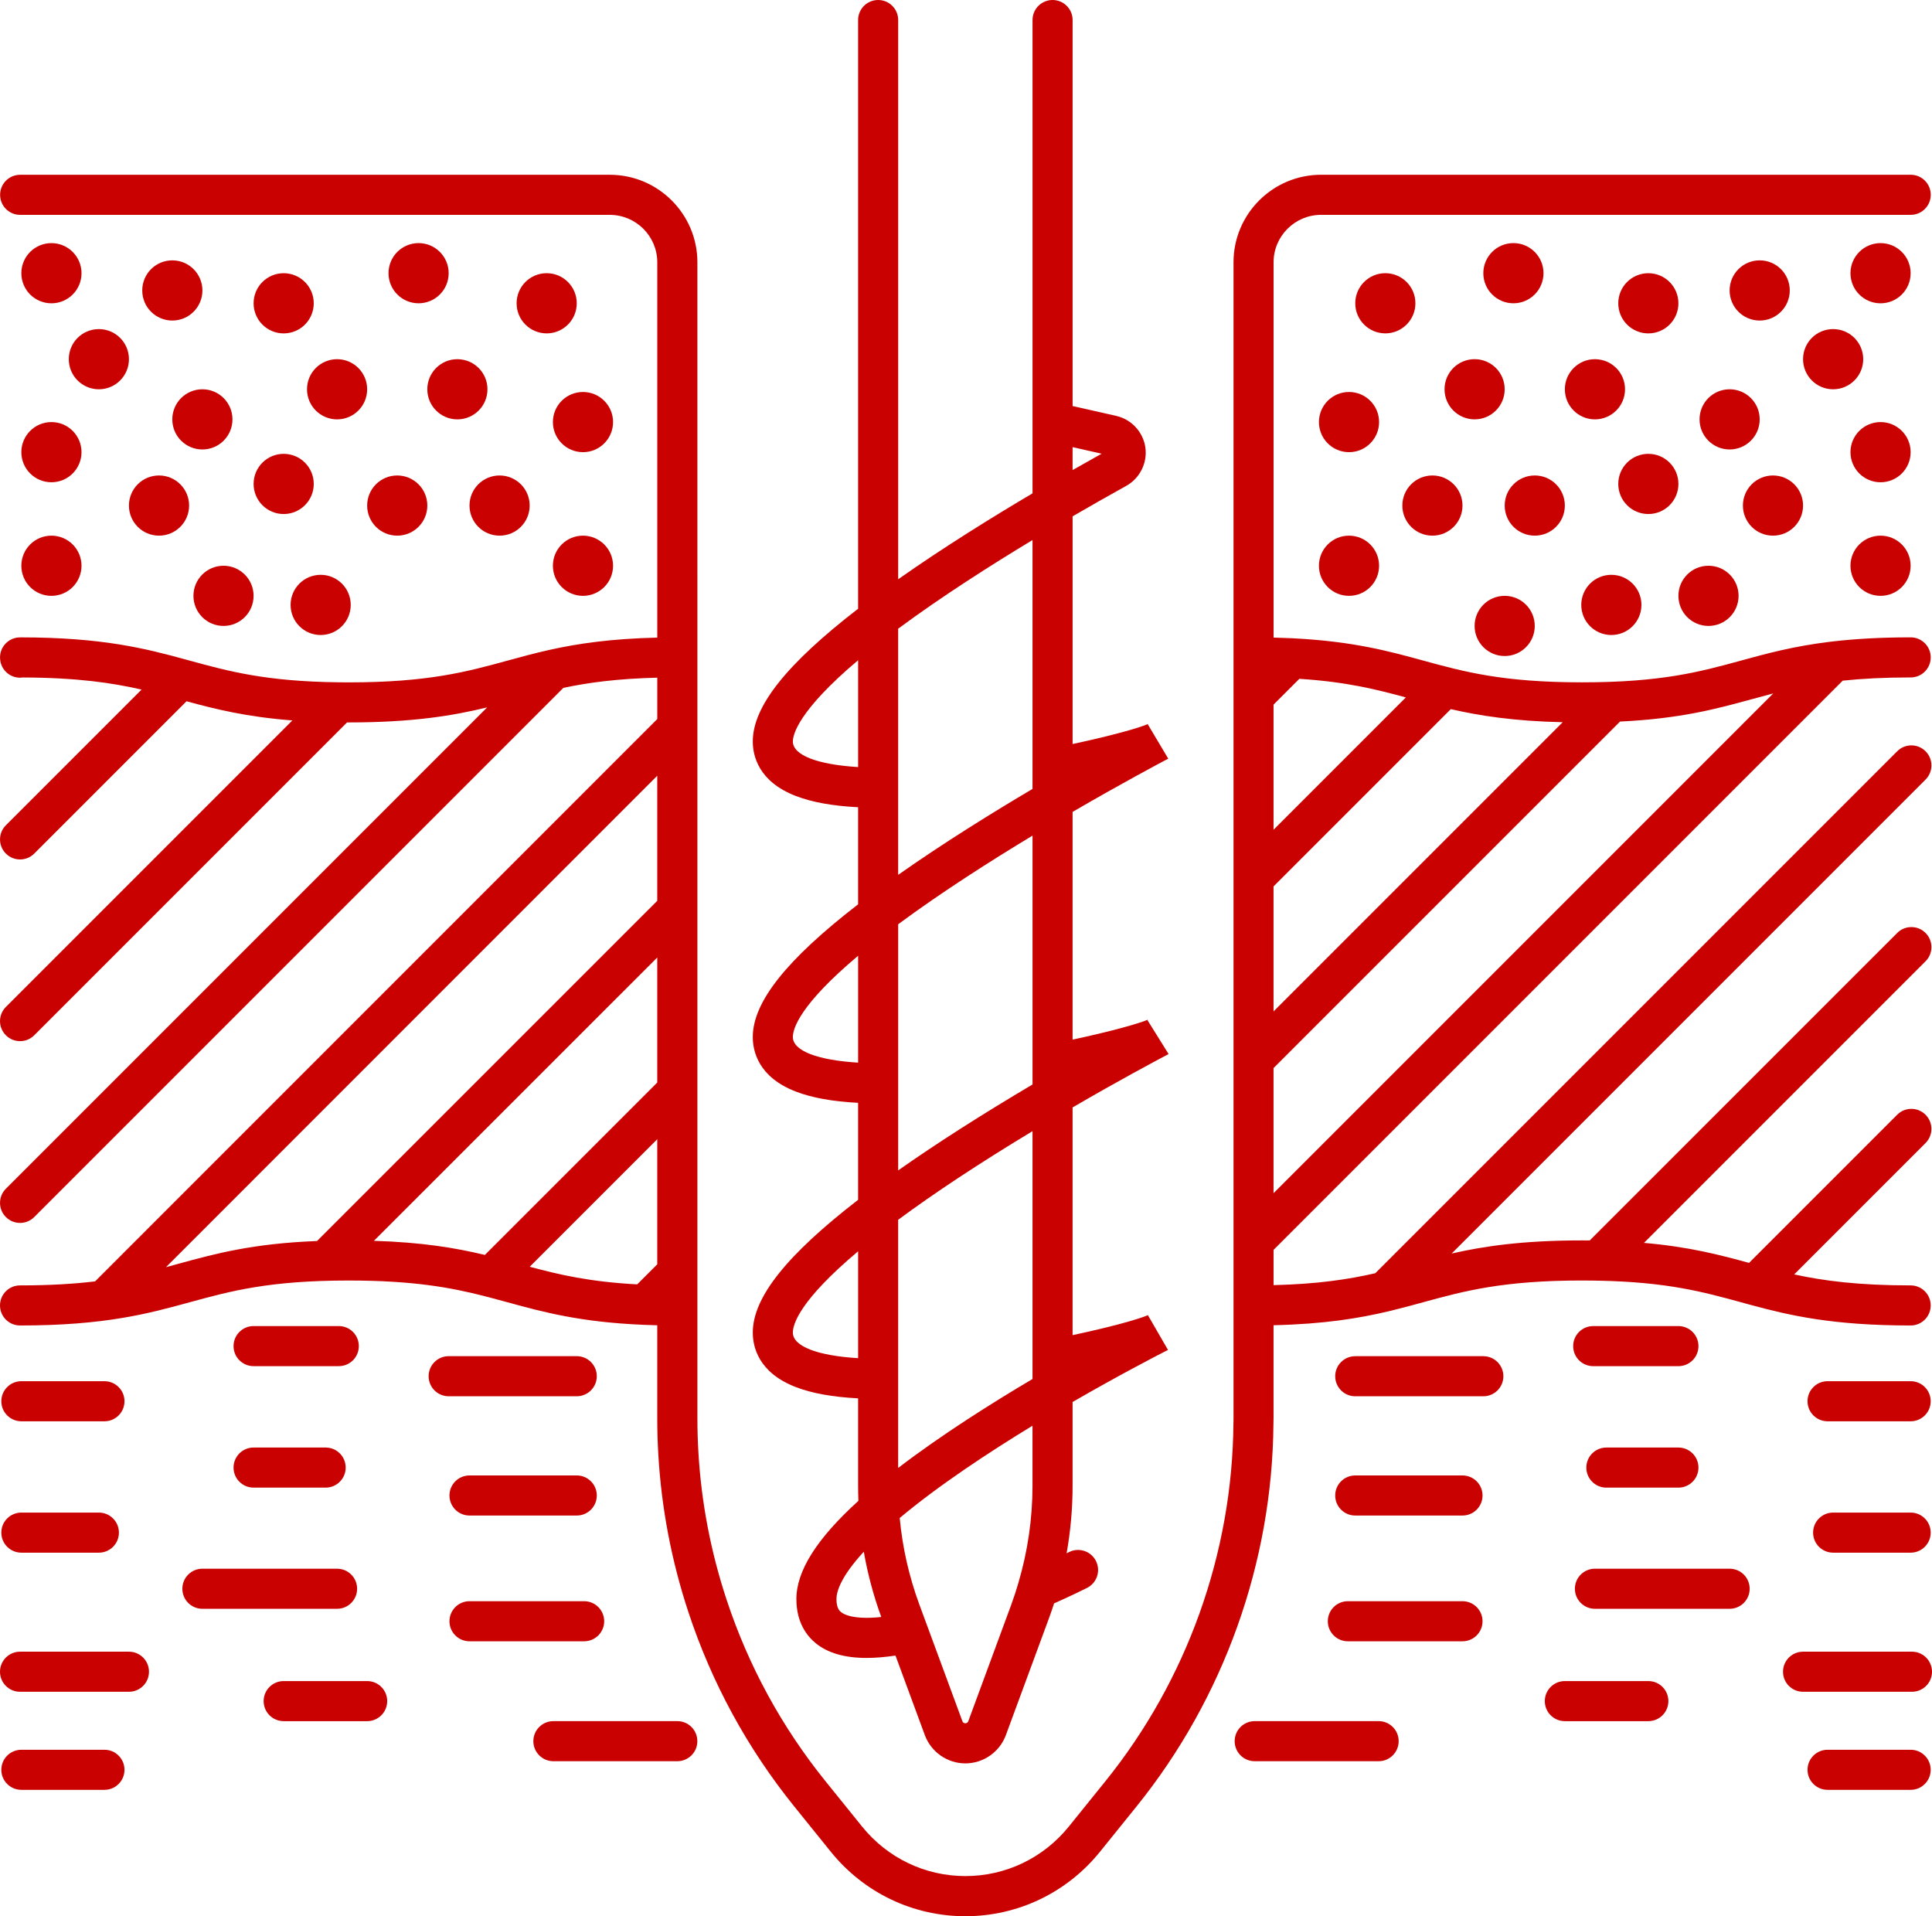 <?xml version="1.0" encoding="UTF-8"?> <svg xmlns="http://www.w3.org/2000/svg" id="Layer_2" data-name="Layer 2" viewBox="0 0 1109.51 1100.3"><defs><style> .cls-1 { fill: #ca0101; } </style></defs><g id="Object"><g id="New_Symbol_21" data-name="New Symbol 21"><g><path class="cls-1" d="M432.31,765.18c0,8.14,3.21,23.02,24.73,31.31,9.25,3.56,21.03,5.69,35.75,6.46v50.19c0,2.89.07,5.78.18,8.66-23.94,21.75-35.62,40.24-35.62,56.41,0,13.49,6.05,21.23,11.13,25.36,6.94,5.63,16.58,8.44,29.19,8.44,5.05,0,10.58-.46,16.59-1.36l16.86,45.7c3.58,9.69,12.93,16.21,23.26,16.21s19.68-6.51,23.27-16.22l24.71-67.01c1.06-2.87,2.05-5.75,2.98-8.65,10.07-4.48,16.89-7.86,18.94-8.89,5.67-2.86,7.96-9.78,5.1-15.46-2.86-5.68-9.78-7.96-15.46-5.1-.33.17-.81.4-1.39.7,2.28-12.76,3.44-25.72,3.44-38.8v-48.09c26.86-15.52,48.56-26.72,53.38-29.18.09-.04.15-.07.23-.11.12-.06.24-.11.34-.16.11-.05.19-.1.28-.14.07-.03.14-.07.19-.1.09-.05.15-.08.21-.11.03-.01.06-.03.07-.04.06-.03.09-.05.09-.05l-11.52-19.92s.04-.03.12-.07c.06-.03.13-.08.24-.13,0,0,0,0,0,0,0,0,0,0,0,0,0,0,0,0-.01,0-5.2,2.34-21.55,6.92-43.62,11.62v-130.76c26.35-15.33,47.02-26.35,53.44-29.74.16-.08.31-.16.47-.23.1-.05.21-.1.31-.16.32-.17.63-.34.91-.52l-12.18-19.53s.05-.04.09-.06c.03-.02.05-.03.09-.06.08-.05.2-.12.34-.18.08-.04.17-.08.25-.12-.1.04-.17.08-.25.12.04-.02.05-.03.09-.05-5.25,2.35-21.56,6.9-43.56,11.6v-130.76c28.86-16.78,50.75-28.35,53.46-29.79.12-.06.21-.1.31-.15.08-.04.16-.08.24-.12.15-.07.27-.14.38-.2.05-.02.1-.05.14-.07.11-.06.18-.1.24-.14.02-.01.04-.02.06-.03.06-.04.1-.06.1-.06l-11.77-19.78s.15-.11.48-.26c-5.18,2.34-21.54,6.91-43.63,11.63v-130.75c10.17-5.91,20.5-11.78,30.8-17.49,7.83-4.34,12.24-13.2,10.98-22.07-1.27-8.85-7.99-16.13-16.72-18.1l-25.06-5.66V11.51c0-6.36-5.15-11.51-11.51-11.51s-11.51,5.15-11.51,11.51v271.78c-22.23,13.13-50.72,30.73-77.15,49.33V11.51c0-6.36-5.15-11.51-11.51-11.51s-11.51,5.15-11.51,11.51v338.03c-41.23,31.85-60.48,56.14-60.48,76.22,0,8.14,3.21,23.02,24.73,31.31,9.26,3.57,21.03,5.7,35.75,6.46v55.74c-41.23,31.86-60.48,56.16-60.48,76.22,0,8.14,3.21,23.03,24.73,31.31,9.25,3.56,21.02,5.69,35.75,6.46v55.7c-41.23,31.85-60.48,56.14-60.48,76.22ZM455.33,765.18c0-4.94,4.07-18.58,37.47-46.68v61.38c-23.39-1.43-37.47-6.81-37.47-14.7ZM515.81,530.72c24.9-18.44,53.38-36.56,77.15-50.9v130.96c0,.12,0,.24,0,.36v11.58c-29.48,17.45-55.31,33.97-77.15,49.33v-141.32ZM592.95,780.47c0,.11,0,.22,0,.33v11.04c-23.23,13.74-52.23,32.01-77.15,51.07v-142.5c21.11-15.61,46.98-32.68,77.15-50.88v130.95ZM482.99,925.7c-.72-.58-2.63-2.13-2.63-7.49,0-4.24,2.4-12.74,15.7-27.2,2.22,12.72,5.57,25.25,10.03,37.49-15.91,1.68-21.57-1.55-23.1-2.8ZM556.05,988.37c-.26.7-.93,1.17-1.68,1.17s-1.41-.47-1.67-1.17l-20.02-54.25c-.02-.06-.04-.11-.06-.16l-4.65-12.6c-5.93-16.1-9.7-32.75-11.29-49.71,22.53-18.88,51.45-37.88,76.26-52.98v34.46c0,19.03-2.77,37.78-8.15,55.94,0,.01,0,.02,0,.03-1.22,4.12-2.53,8.21-4.02,12.26l-24.71,67ZM632.63,260.52c-5.56,3.09-11.13,6.23-16.66,9.4v-13.16l16.66,3.76ZM592.95,310.1v130.96c0,.12,0,.24,0,.36v11.6c-22.22,13.13-50.7,30.72-77.15,49.33v-141.35c24.88-18.42,53.37-36.55,77.15-50.9ZM455.33,425.76c0-3.87,3.04-17.6,37.47-46.66v61.36c-23.39-1.43-37.47-6.81-37.47-14.7ZM455.33,595.48c0-4.93,4.07-18.57,37.47-46.67v61.37c-23.39-1.42-37.47-6.81-37.47-14.7Z"></path><path class="cls-1" d="M731.37,814.5v-53.53c29.28-.69,49.2-4.01,66.14-8.03.5-.09,1-.2,1.49-.36,6.37-1.54,12.35-3.18,18.27-4.8,23.49-6.43,45.67-12.5,91.29-12.5,2.77,0,5.45.02,8.06.07.33.03.66.05.99.05.13,0,.27-.01.4-.02,39.35.78,60.05,6.44,81.86,12.41,1.47.4,2.94.8,4.42,1.21.35.11.7.21,1.05.28,22.35,6.05,46.89,11.83,91.91,11.83,6.36,0,11.51-5.15,11.51-11.51s-5.15-11.51-11.51-11.51c-30.15,0-50.06-2.65-66.88-6.31l75.42-75.42c4.5-4.49,4.5-11.78,0-16.27-4.49-4.49-11.78-4.5-16.27,0l-85.08,85.08c-16.81-4.6-34.26-9.23-60.34-11.49l161.7-161.7c4.5-4.49,4.5-11.78,0-16.27s-11.78-4.49-16.27,0l-176.58,176.57c-1.44-.01-2.9-.02-4.38-.02-34.06,0-56.39,3.31-74.92,7.54l272.15-272.15c4.5-4.49,4.5-11.78,0-16.27-4.49-4.49-11.78-4.5-16.27,0l-299.73,299.72c-15.28,3.5-32.86,6.22-58.42,6.84v-20.25l326.84-326.84c10.99-1.16,23.68-1.85,39.04-1.85,6.36,0,11.51-5.15,11.51-11.51s-5.15-11.51-11.51-11.51c-17.88,0-32.53.92-45.09,2.39-.4.03-.8.07-1.2.14-21.04,2.56-36.22,6.72-51.08,10.79-23.49,6.43-45.68,12.51-91.31,12.51s-67.8-6.08-91.29-12.51c-19.79-5.42-40.16-10.99-74.18-12.75-.53-.06-1.05-.09-1.58-.08-3.25-.16-6.63-.27-10.14-.36v-215.51c0-15.02,12.24-27.23,27.29-27.23h338.6c6.36,0,11.51-5.15,11.51-11.51s-5.15-11.51-11.51-11.51h-338.6c-27.74,0-50.3,22.54-50.3,50.25v353.6h0v104.33h0v205.95c0,.74,0,1.52-.03,2.27,0,.17-.01.34-.02.5-.57,74.49-26.67,147.48-73.5,205.52l-21.06,26.1c-14.6,18.05-36.24,28.4-59.36,28.4s-44.71-10.35-59.3-28.39l-21.07-26.1c-25.16-31.2-44.27-66.28-56.8-104.27-9.08-27.47-14.52-55.95-16.17-84.67-.38-6.38-.57-12.89-.57-19.35v-83.75h0v-208.71h0v-104.38h0V150.61c0-27.71-22.57-50.25-50.3-50.25H11.56C5.21,100.37.06,105.52.06,111.87s5.15,11.51,11.51,11.51h338.6c15.04,0,27.29,12.22,27.29,27.23v215.51c-26.72.63-45.65,3.45-61.63,6.99-.32.05-.63.13-.94.21-8.35,1.88-15.9,3.95-23.38,6-23.49,6.43-45.68,12.51-91.3,12.51-1.92,0-3.79-.01-5.63-.04h0c-41.85-.48-63.17-6.31-85.67-12.47-.61-.17-1.22-.33-1.83-.5-.1-.03-.19-.05-.29-.08-23.22-6.35-47.84-12.71-94.86-12.75-.47,0-.93,0-1.4.05-5.89.51-10.51,5.44-10.51,11.46,0,.09.01.17.01.25,0,.19.02.37.03.56.01.14.01.29.03.43.25,2.63,1.4,5.19,3.45,7.18,2.23,2.16,5.11,3.23,7.99,3.23.55,0,1.09-.05,1.63-.13,30.95.1,51,3.03,68.14,6.95L3.38,473.87c-4.49,4.49-4.49,11.78,0,16.27,2.25,2.25,5.19,3.37,8.14,3.37s5.89-1.12,8.14-3.37l87.46-87.46c16.66,4.53,34.37,8.97,60.78,11L3.38,578.2c-4.5,4.49-4.5,11.78,0,16.27,2.25,2.25,5.19,3.37,8.14,3.37s5.89-1.12,8.14-3.37l179.64-179.64c.3,0,.59,0,.9,0,36.95,0,60.1-3.9,79.56-8.64L3.38,682.58c-4.49,4.49-4.49,11.78,0,16.27,2.25,2.25,5.19,3.37,8.14,3.37s5.89-1.12,8.14-3.37l303.87-303.87c14.25-3.01,30.83-5.28,53.93-5.85v23.75L54.61,735.78c-11.9,1.43-25.82,2.31-43.1,2.31-6.36,0-11.51,5.15-11.51,11.51s5.15,11.51,11.51,11.51c48.72,0,73.46-6.77,97.39-13.32,23.49-6.43,45.68-12.5,91.3-12.5,37.05,0,58.64,4.01,78.03,8.96.58.2,1.18.36,1.78.46,3.86,1,7.66,2.04,11.49,3.09,20.49,5.61,41.6,11.38,77.85,12.92.37.04.74.05,1.11.05.03,0,.06,0,.08,0,2.24.09,4.55.16,6.91.22v53.53c0,6.91.21,13.88.61,20.69,1.77,30.71,7.58,61.17,17.29,90.54,13.4,40.62,33.84,78.14,60.75,111.51l21.08,26.12c18.99,23.48,47.12,36.94,77.2,36.94s58.26-13.46,77.26-36.95l21.07-26.11c50.03-62.01,77.94-139.97,78.6-219.56.04-1.05.05-2.14.05-3.18ZM304.21,727.39l73.24-73.24v71.82l-11.53,11.53c-27.3-1.47-44.78-5.56-61.71-10.12ZM214.74,712.48l162.71-162.67v71.79l-98.99,98.99c-16.49-3.95-35.74-7.25-63.72-8.1ZM102.82,725.58c-2.5.69-4.99,1.37-7.5,2.04l282.13-282.18v71.82l-195.38,195.34c-37.11,1.45-58.49,7.3-79.25,12.98ZM731.37,404.61l14.82-14.82c26.86,1.71,44.03,6.02,61.16,10.68l-75.98,75.98v-71.83ZM731.37,508.99l101.8-101.8c16.53,3.8,36.07,6.88,64.26,7.52l-166.06,166.06v-71.78ZM1005.95,401.51c4.12-1.13,8.2-2.24,12.37-3.32l-286.95,286.95v-71.84l198.98-198.97c34.89-1.68,55.54-7.33,75.6-12.83Z"></path><path class="cls-1" d="M812.84,174.15c0-9.55-7.72-17.28-17.27-17.28s-17.27,7.73-17.27,17.28,7.73,17.28,17.27,17.28,17.27-7.74,17.27-17.28Z"></path><path class="cls-1" d="M313.95,156.87c-9.56,0-17.27,7.73-17.27,17.28s7.72,17.28,17.27,17.28,17.27-7.74,17.27-17.28-7.73-17.28-17.27-17.28Z"></path><path class="cls-1" d="M774.71,225.08c-9.54,0-17.27,7.73-17.27,17.28s7.73,17.28,17.27,17.28,17.27-7.74,17.27-17.28-7.72-17.28-17.27-17.28Z"></path><path class="cls-1" d="M334.8,225.08c-9.56,0-17.28,7.73-17.28,17.28s7.72,17.28,17.28,17.28,17.27-7.74,17.27-17.28-7.73-17.28-17.27-17.28Z"></path><path class="cls-1" d="M886.4,156.87c0-9.55-7.72-17.28-17.27-17.28s-17.28,7.73-17.28,17.28,7.73,17.28,17.28,17.28,17.27-7.74,17.27-17.28Z"></path><path class="cls-1" d="M240.39,139.59c-9.55,0-17.27,7.73-17.27,17.28s7.72,17.28,17.27,17.28,17.27-7.74,17.27-17.28-7.73-17.28-17.27-17.28Z"></path><path class="cls-1" d="M864.11,223.52c0-9.55-7.72-17.28-17.27-17.28s-17.27,7.73-17.27,17.28,7.73,17.28,17.27,17.28,17.27-7.74,17.27-17.28Z"></path><path class="cls-1" d="M262.67,206.25c-9.56,0-17.27,7.73-17.27,17.28s7.72,17.28,17.27,17.28,17.27-7.74,17.27-17.28-7.73-17.28-17.27-17.28Z"></path><path class="cls-1" d="M774.71,307.58c-9.54,0-17.27,7.72-17.27,17.28s7.73,17.28,17.27,17.28,17.27-7.74,17.27-17.28-7.72-17.28-17.27-17.28Z"></path><path class="cls-1" d="M334.8,307.58c-9.56,0-17.28,7.72-17.28,17.28s7.72,17.28,17.28,17.28,17.27-7.74,17.27-17.28-7.73-17.28-17.27-17.28Z"></path><path class="cls-1" d="M822.61,307.58c9.55,0,17.27-7.74,17.27-17.28s-7.72-17.28-17.27-17.28-17.27,7.73-17.27,17.28,7.73,17.28,17.27,17.28Z"></path><path class="cls-1" d="M269.63,290.3c0,9.55,7.72,17.28,17.27,17.28s17.28-7.74,17.28-17.28-7.73-17.28-17.28-17.28-17.27,7.73-17.27,17.28Z"></path><path class="cls-1" d="M864.11,376.7c9.55,0,17.27-7.74,17.27-17.28s-7.72-17.28-17.27-17.28-17.27,7.73-17.27,17.28,7.73,17.28,17.27,17.28Z"></path><path class="cls-1" d="M898.66,290.3c0-9.55-7.72-17.28-17.27-17.28s-17.27,7.73-17.27,17.28,7.73,17.28,17.27,17.28,17.27-7.74,17.27-17.28Z"></path><path class="cls-1" d="M210.85,290.3c0,9.55,7.72,17.28,17.27,17.28s17.28-7.74,17.28-17.28-7.73-17.28-17.28-17.28-17.27,7.73-17.27,17.28Z"></path><path class="cls-1" d="M925.36,364.63c9.55,0,17.28-7.74,17.28-17.28s-7.72-17.28-17.28-17.28-17.27,7.73-17.27,17.28,7.73,17.28,17.27,17.28Z"></path><path class="cls-1" d="M166.88,347.35c0,9.55,7.72,17.28,17.27,17.28s17.27-7.74,17.27-17.28-7.73-17.28-17.27-17.28-17.27,7.73-17.27,17.28Z"></path><path class="cls-1" d="M981.15,359.42c9.56,0,17.28-7.74,17.28-17.28s-7.72-17.28-17.28-17.28-17.27,7.73-17.27,17.28,7.73,17.28,17.27,17.28Z"></path><path class="cls-1" d="M111.09,342.14c0,9.55,7.72,17.28,17.27,17.28s17.27-7.74,17.27-17.28-7.73-17.28-17.27-17.28-17.27,7.73-17.27,17.28Z"></path><path class="cls-1" d="M963.88,277.88c0-9.55-7.72-17.28-17.27-17.28s-17.27,7.73-17.27,17.28,7.73,17.28,17.27,17.28,17.27-7.74,17.27-17.28Z"></path><path class="cls-1" d="M162.91,295.16c9.54,0,17.27-7.74,17.27-17.28s-7.73-17.28-17.27-17.28-17.27,7.73-17.27,17.28,7.72,17.28,17.27,17.28Z"></path><path class="cls-1" d="M915.94,206.25c-9.54,0-17.27,7.73-17.27,17.28s7.73,17.28,17.27,17.28,17.28-7.74,17.28-17.28-7.72-17.28-17.28-17.28Z"></path><path class="cls-1" d="M193.58,206.25c-9.55,0-17.27,7.73-17.27,17.28s7.72,17.28,17.27,17.28,17.27-7.74,17.27-17.28-7.73-17.28-17.27-17.28Z"></path><path class="cls-1" d="M946.61,191.44c9.55,0,17.27-7.74,17.27-17.28s-7.72-17.28-17.27-17.28-17.27,7.72-17.27,17.28,7.73,17.28,17.27,17.28Z"></path><path class="cls-1" d="M162.91,156.88c-9.55,0-17.27,7.72-17.27,17.28s7.72,17.28,17.27,17.28,17.27-7.74,17.27-17.28-7.73-17.28-17.27-17.28Z"></path><path class="cls-1" d="M1010.56,240.81c0-9.55-7.72-17.28-17.27-17.28s-17.27,7.72-17.27,17.28,7.73,17.28,17.27,17.28,17.27-7.74,17.27-17.28Z"></path><path class="cls-1" d="M116.23,223.53c-9.56,0-17.28,7.72-17.28,17.28s7.72,17.28,17.28,17.28,17.27-7.74,17.27-17.28-7.73-17.28-17.27-17.28Z"></path><path class="cls-1" d="M1027.83,166.78c0-9.55-7.72-17.28-17.27-17.28s-17.27,7.72-17.27,17.28,7.73,17.28,17.27,17.28,17.27-7.74,17.27-17.28Z"></path><path class="cls-1" d="M98.96,149.5c-9.55,0-17.27,7.72-17.27,17.28s7.72,17.28,17.27,17.28,17.28-7.74,17.28-17.28-7.73-17.28-17.28-17.28Z"></path><path class="cls-1" d="M1079.97,139.6c-9.54,0-17.28,7.72-17.28,17.28s7.73,17.28,17.28,17.28,17.27-7.74,17.27-17.28-7.72-17.28-17.27-17.28Z"></path><path class="cls-1" d="M29.54,139.6c-9.55,0-17.28,7.72-17.28,17.28s7.72,17.28,17.28,17.28,17.27-7.74,17.27-17.28-7.73-17.28-17.27-17.28Z"></path><path class="cls-1" d="M1070.01,206.25c0-9.55-7.72-17.28-17.28-17.28s-17.27,7.72-17.27,17.28,7.73,17.28,17.27,17.28,17.28-7.74,17.28-17.28Z"></path><path class="cls-1" d="M56.78,188.97c-9.55,0-17.27,7.72-17.27,17.28s7.72,17.28,17.27,17.28,17.27-7.74,17.27-17.28-7.73-17.28-17.27-17.28Z"></path><path class="cls-1" d="M1079.97,242.36c-9.54,0-17.28,7.73-17.28,17.28s7.73,17.28,17.28,17.28,17.27-7.74,17.27-17.28-7.72-17.28-17.27-17.28Z"></path><path class="cls-1" d="M29.54,276.92c9.54,0,17.27-7.74,17.27-17.28s-7.73-17.28-17.27-17.28-17.28,7.73-17.28,17.28,7.72,17.28,17.28,17.28Z"></path><path class="cls-1" d="M1018.19,307.58c9.55,0,17.27-7.74,17.27-17.28s-7.72-17.28-17.27-17.28-17.27,7.73-17.27,17.28,7.73,17.28,17.27,17.28Z"></path><path class="cls-1" d="M74.05,290.3c0,9.55,7.72,17.28,17.27,17.28s17.28-7.74,17.28-17.28-7.73-17.28-17.28-17.28-17.27,7.73-17.27,17.28Z"></path><path class="cls-1" d="M1079.97,307.58c-9.54,0-17.28,7.72-17.28,17.28s7.73,17.28,17.28,17.28,17.27-7.74,17.27-17.28-7.72-17.28-17.27-17.28Z"></path><path class="cls-1" d="M29.54,342.14c9.54,0,17.27-7.74,17.27-17.28s-7.73-17.28-17.27-17.28-17.28,7.72-17.28,17.28,7.72,17.28,17.28,17.28Z"></path><path class="cls-1" d="M12.27,816.12h47.71c6.36,0,11.51-5.15,11.51-11.51s-5.15-11.51-11.51-11.51H12.27c-6.36,0-11.51,5.15-11.51,11.51s5.15,11.51,11.51,11.51Z"></path><path class="cls-1" d="M1097.25,793.1h-47.71c-6.36,0-11.51,5.15-11.51,11.51s5.15,11.51,11.51,11.51h47.71c6.36,0,11.51-5.15,11.51-11.51s-5.15-11.51-11.51-11.51Z"></path><path class="cls-1" d="M145.63,784.46h48.93c6.36,0,11.51-5.15,11.51-11.51s-5.15-11.51-11.51-11.51h-48.93c-6.36,0-11.51,5.15-11.51,11.51s5.15,11.51,11.51,11.51Z"></path><path class="cls-1" d="M963.88,761.45h-48.93c-6.36,0-11.51,5.15-11.51,11.51s5.15,11.51,11.51,11.51h48.93c6.36,0,11.51-5.15,11.51-11.51s-5.15-11.51-11.51-11.51Z"></path><path class="cls-1" d="M342.73,790.24c0-6.36-5.15-11.51-11.51-11.51h-73.56c-6.36,0-11.51,5.15-11.51,11.51s5.15,11.51,11.51,11.51h73.56c6.36,0,11.51-5.15,11.51-11.51Z"></path><path class="cls-1" d="M851.85,778.74h-73.56c-6.36,0-11.51,5.15-11.51,11.51s5.15,11.51,11.51,11.51h73.56c6.36,0,11.51-5.15,11.51-11.51s-5.15-11.51-11.51-11.51Z"></path><path class="cls-1" d="M331.22,847.22h-61.59c-6.36,0-11.51,5.15-11.51,11.51s5.15,11.51,11.51,11.51h61.59c6.36,0,11.51-5.15,11.51-11.51s-5.15-11.51-11.51-11.51Z"></path><path class="cls-1" d="M839.88,847.22h-61.59c-6.36,0-11.51,5.15-11.51,11.51s5.15,11.51,11.51,11.51h61.59c6.36,0,11.51-5.15,11.51-11.51s-5.15-11.51-11.51-11.51Z"></path><path class="cls-1" d="M145.63,854.21h41.38c6.36,0,11.51-5.15,11.51-11.51s-5.15-11.51-11.51-11.51h-41.38c-6.36,0-11.51,5.15-11.51,11.51s5.15,11.51,11.51,11.51Z"></path><path class="cls-1" d="M963.88,831.2h-41.37c-6.36,0-11.51,5.15-11.51,11.51s5.15,11.51,11.51,11.51h41.37c6.36,0,11.51-5.15,11.51-11.51s-5.15-11.51-11.51-11.51Z"></path><path class="cls-1" d="M12.27,891.56h44.51c6.36,0,11.51-5.15,11.51-11.51s-5.15-11.51-11.51-11.51H12.27c-6.36,0-11.51,5.15-11.51,11.51s5.15,11.51,11.51,11.51Z"></path><path class="cls-1" d="M1097.25,868.54h-44.51c-6.36,0-11.51,5.15-11.51,11.51s5.15,11.51,11.51,11.51h44.51c6.36,0,11.51-5.15,11.51-11.51s-5.15-11.51-11.51-11.51Z"></path><path class="cls-1" d="M205.08,912.28c0-6.36-5.15-11.51-11.51-11.51h-77.34c-6.36,0-11.51,5.15-11.51,11.51s5.15,11.51,11.51,11.51h77.34c6.36,0,11.51-5.15,11.51-11.51Z"></path><path class="cls-1" d="M993.29,900.77h-77.35c-6.36,0-11.51,5.15-11.51,11.51s5.15,11.51,11.51,11.51h77.35c6.36,0,11.51-5.15,11.51-11.51s-5.15-11.51-11.51-11.51Z"></path><path class="cls-1" d="M74.05,948.42H11.51c-6.36,0-11.51,5.15-11.51,11.51s5.15,11.51,11.51,11.51h62.54c6.36,0,11.51-5.15,11.51-11.51s-5.15-11.51-11.51-11.51Z"></path><path class="cls-1" d="M1109.51,959.93c0-6.36-5.15-11.51-11.51-11.51h-62.54c-6.36,0-11.51,5.15-11.51,11.51s5.15,11.51,11.51,11.51h62.54c6.36,0,11.51-5.15,11.51-11.51Z"></path><path class="cls-1" d="M346.97,930.94c0-6.36-5.15-11.51-11.51-11.51h-65.83c-6.36,0-11.51,5.15-11.51,11.51s5.15,11.51,11.51,11.51h65.83c6.36,0,11.51-5.15,11.51-11.51Z"></path><path class="cls-1" d="M839.88,919.43h-65.83c-6.36,0-11.51,5.15-11.51,11.51s5.15,11.51,11.51,11.51h65.83c6.36,0,11.51-5.15,11.51-11.51s-5.15-11.51-11.51-11.51Z"></path><path class="cls-1" d="M388.96,988.29h-71.16c-6.36,0-11.51,5.15-11.51,11.51s5.15,11.51,11.51,11.51h71.16c6.36,0,11.51-5.15,11.51-11.51s-5.15-11.51-11.51-11.51Z"></path><path class="cls-1" d="M791.72,988.29h-71.17c-6.36,0-11.51,5.15-11.51,11.51s5.15,11.51,11.51,11.51h71.17c6.36,0,11.51-5.15,11.51-11.51s-5.15-11.51-11.51-11.51Z"></path><path class="cls-1" d="M210.85,965.29h-47.94c-6.36,0-11.51,5.15-11.51,11.51s5.15,11.51,11.51,11.51h47.94c6.36,0,11.51-5.15,11.51-11.51s-5.15-11.51-11.51-11.51Z"></path><path class="cls-1" d="M946.61,965.29h-47.95c-6.36,0-11.51,5.15-11.51,11.51s5.15,11.51,11.51,11.51h47.95c6.36,0,11.51-5.15,11.51-11.51s-5.15-11.51-11.51-11.51Z"></path><path class="cls-1" d="M59.98,1004.73H12.27c-6.36,0-11.51,5.15-11.51,11.51s5.15,11.51,11.51,11.51h47.71c6.36,0,11.51-5.15,11.51-11.51s-5.15-11.51-11.51-11.51Z"></path><path class="cls-1" d="M1097.25,1004.73h-47.71c-6.36,0-11.51,5.15-11.51,11.51s5.15,11.51,11.51,11.51h47.71c6.36,0,11.51-5.15,11.51-11.51s-5.15-11.51-11.51-11.51Z"></path></g></g></g></svg> 